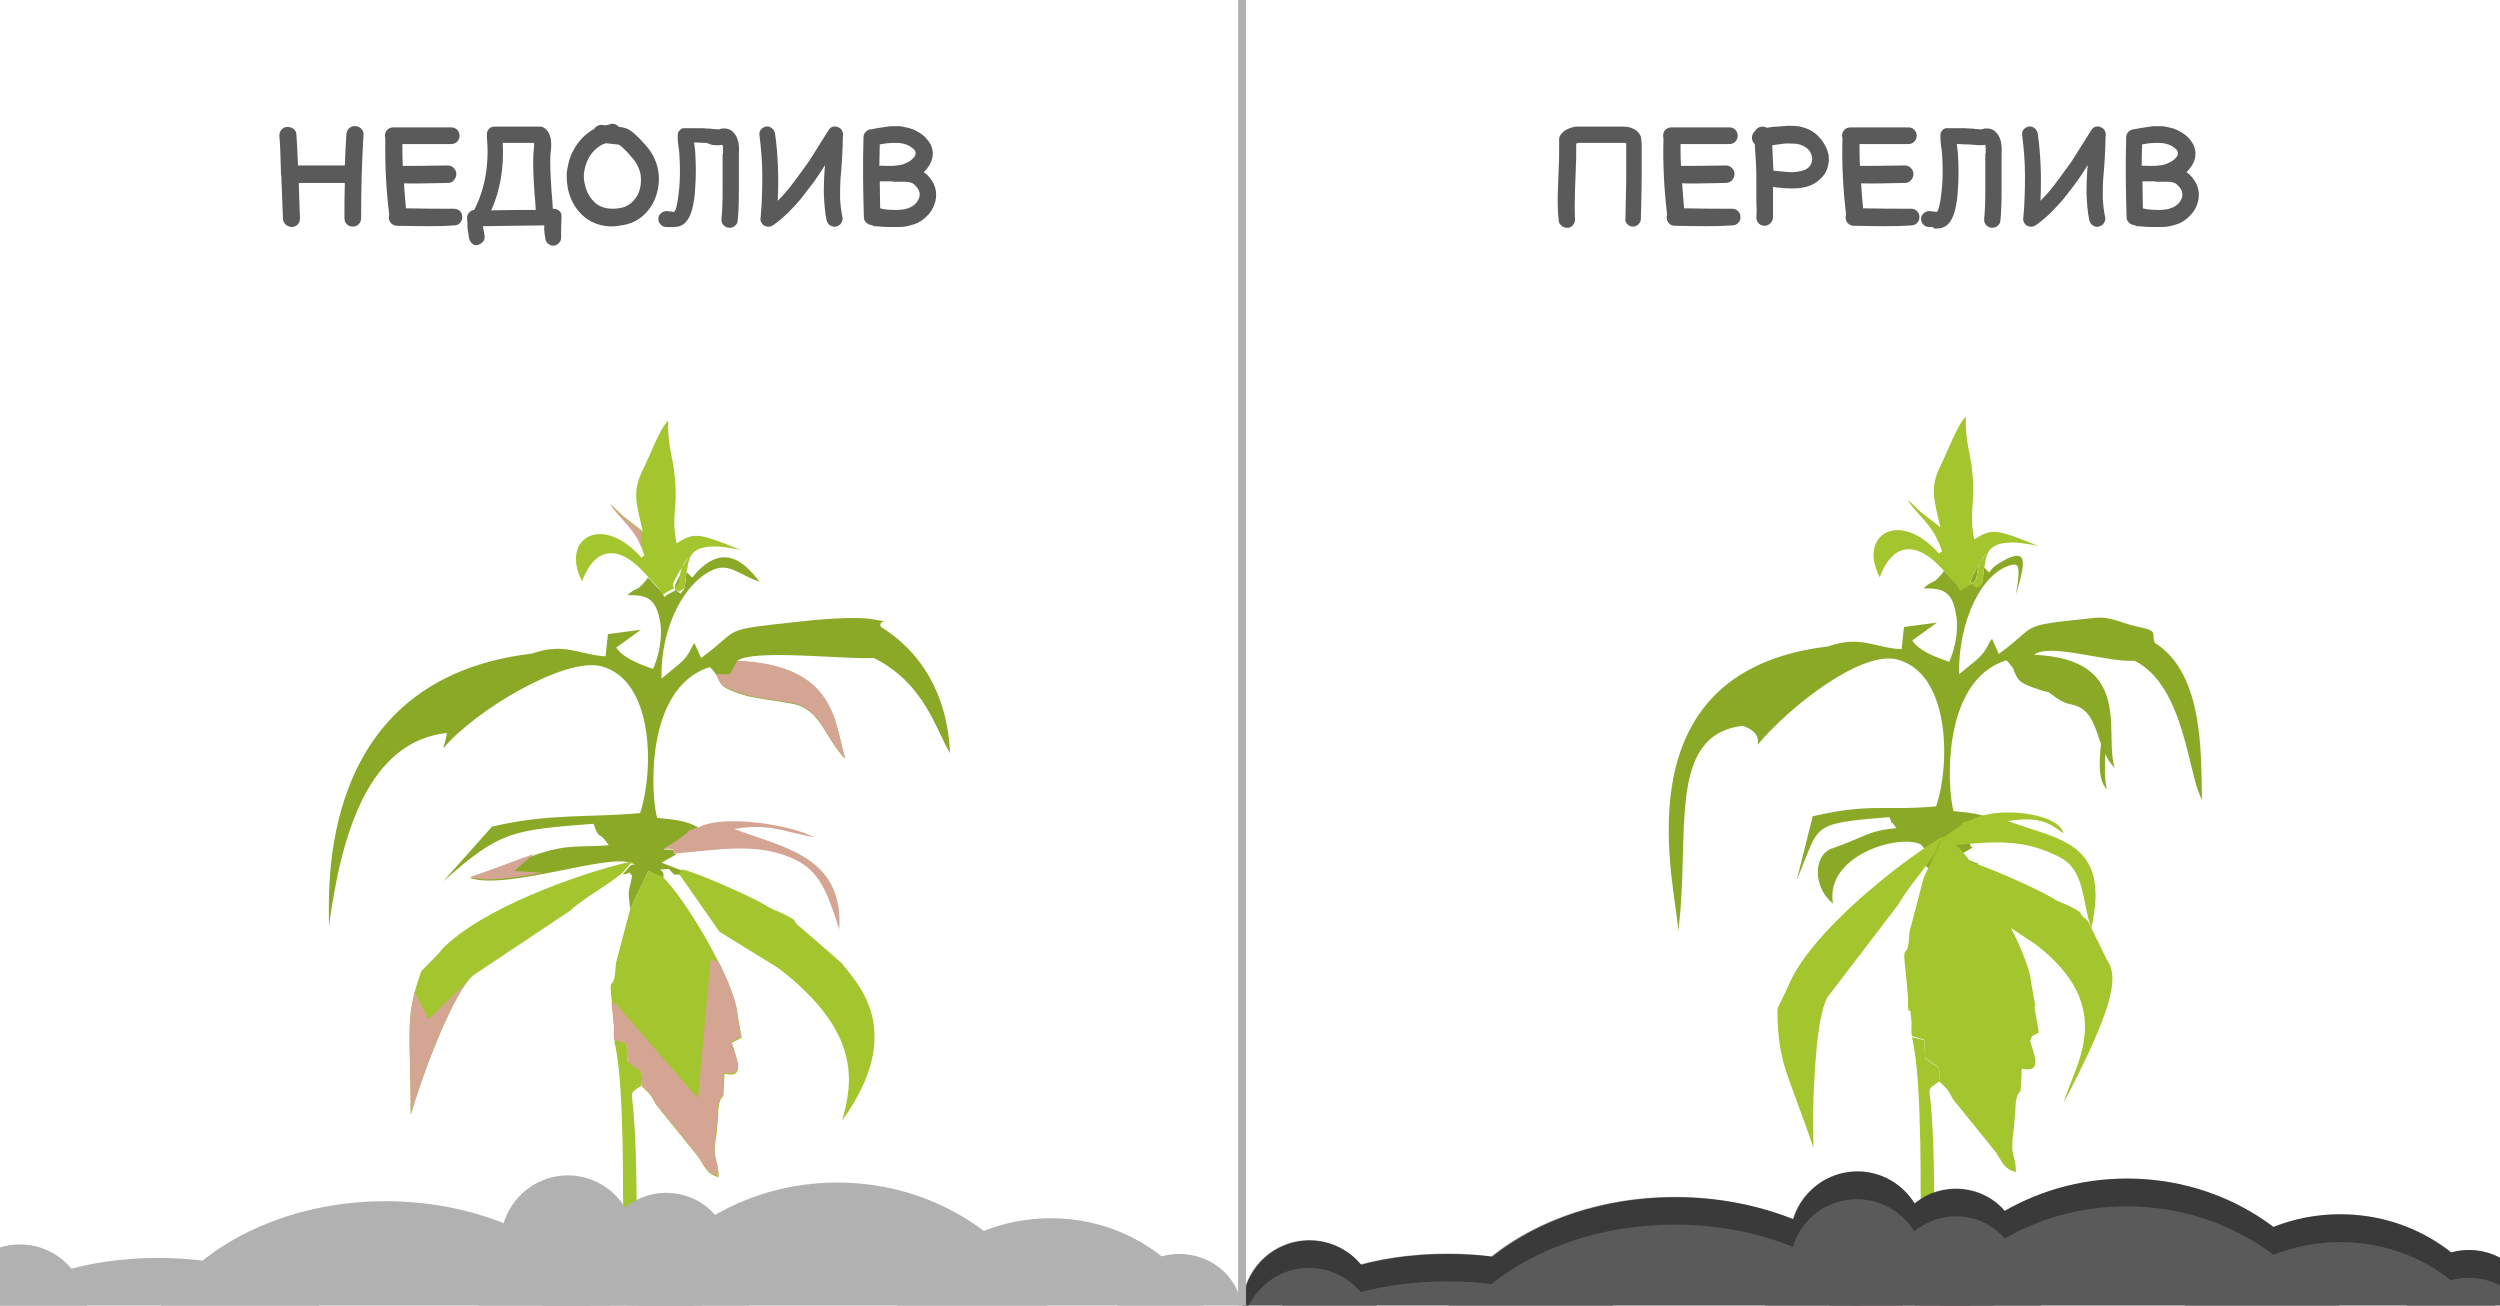 <?xml version="1.0" encoding="utf-8"?>
<!-- Generator: Adobe Illustrator 23.0.5, SVG Export Plug-In . SVG Version: 6.00 Build 0)  -->
<svg version="1.1" id="Слой_1" xmlns="http://www.w3.org/2000/svg" xmlns:xlink="http://www.w3.org/1999/xlink" x="0px" y="0px"
	 width="630px" height="329px" viewBox="0 0 630 329" style="enable-background:new 0 0 630 329;" xml:space="preserve">
<style type="text/css">
	.st0{clip-path:url(#SVGID_2_);}
	.st1{fill-rule:evenodd;clip-rule:evenodd;fill:#8AA927;}
	.st2{fill-rule:evenodd;clip-rule:evenodd;fill:#A3C52D;}
	.st3{fill-rule:evenodd;clip-rule:evenodd;fill:#D4A593;}
	.st4{fill-rule:evenodd;clip-rule:evenodd;fill:#B1B1B1;}
	.st5{fill-rule:evenodd;clip-rule:evenodd;fill:#5B5A5A;}
	.st6{opacity:0.36;fill-rule:evenodd;clip-rule:evenodd;enable-background:new    ;}
	.st7{enable-background:new    ;}
	.st8{fill:#5B5A5A;}
	.st9{fill:none;stroke:#B1B1B1;stroke-width:2;stroke-miterlimit:10;}
</style>
<g>
	<defs>
		<rect id="SVGID_1_" width="630" height="329"/>
	</defs>
	<clipPath id="SVGID_2_">
		<use xlink:href="#SVGID_1_"  style="overflow:visible;"/>
	</clipPath>
	<g class="st0">
		<g>
			<path class="st1" d="M173,144.1c2.3,2.2,0.6,1.7,3.8-1.1c5.3-4.6,9.8-2.8,14.6,3.6c-4.8-1.6-7.5-4.6-11.2-3.2
				c-7.5,2.8-13.8,14.5-13.5,27.6l4.5-3.7c2.8-2.4,3-4.5,3.8-5.2l1.7,3.7c10.5-7.7,4.2-6.9,24.2-9.1c4.3-0.5,14.8-1.5,19.3-0.6
				c5.3,1,0.8-0.2,1.8,1.9c12.6,7.8,17,20.6,17.4,31.8c-3.5-5.8-6.4-17.6-19.2-24c-6.8,0.5-30.7-2.4-34.5,0.8
				c25.3,1.1,24.5,15.9,27.3,24.6c-5.2-5.2-6-12.5-13.5-13.9c-3.5-0.7-9.3-1.3-11.9-2.1c-8.5-2.6-4.8-3.3-8.7-7.1
				c-16.5,5.1-14.9,32.5-13.3,38c3.8,0.4,7.6,0.6,10.5,2.6c-4.5,1.5-0.8,0.1-4.3,2.5c-1.8,1.2-3,2-4.6,2.9c4.2-0.1,1.6,0.4,3.2,1.2
				l-3.7,2.1l5.2,2l-0.7,1.1c-1.6-0.6-0.4,1-2.6-1.5c-4.5,0.3-0.7-0.4-1.5,2.3l-3.7-1.8l-4.6,9.6c-0.7-5.7-0.3-3.7,0.5-8.5
				c-1.5-1.3,0.3-0.6-2.4-0.2l1.7-2c1-1.2,3.1,0,0.5-0.9c-5.9-2.5-31,6.8-40.6,3.8c4.5-1.3,11.6-4.2,16.5-5.9
				c8.1-2.8,11.2-1.8,18.4-2.4c-2.7-4.1-2.1-0.8-3.7-5c0-0.1-0.1-0.3-0.2-0.4c-20.4,1.6-23.4,1.7-37.8,14.5l12.3-13.8
				c14.6-3.4,24.2-2.2,37.3-3.4c3.5-10.5,3.6-33.5-9.8-37c-9.1-2.4-31.8,11.1-39.8,20.7c1-3.6,0.9-3.9,0.9-3.9
				c-19.5,2.2-26.5,24.7-29.7,48.7c0-9.6-3.2-62.3,51.2-68.7c8.2-2.9,11.8,0.3,18.5,0.7l0.6-5.6l8.3-1.1l-6.2,4.5
				c1.5,2.4,5.4,4,8.5,5.1c0.2,0.1,0.5,0.2,0.8,0.2c1.3-2.9,2.4-7.6,1.8-11.5c-1-5.9-3-7.2-8.3-7c2.3-2.2,2.3-0.7,4.8-3.9
				c0.1-0.1,0.3-0.4,0.4-0.6l2,2.2c3.7,3.4,0.5,3.2,4.1,1.5c3.7-1.7,0.7-4,4.6-8.4l-2.4,3.7c-1.6,3.3-2.4,3.5-0.1,5.1
				C172.5,148.2,172.5,149.2,173,144.1z"/>
			<path class="st2" d="M159.7,280.7c0.2,2.9,0.4,6,0.5,9.3c0.2,5.8,0.2,12.1,0.3,18.4l-3.4,0.6l-0.1-8.7c0-3.1,0-7.2-0.1-11.8
				c-0.2-9.3-0.6-20.2-2.1-26.1l3.1,0.7c0.5,6.7-0.4,3.5,2.2,6.1c0.2,0.2,2.4,0.2,1.5,4.4C158.3,275.8,159.3,274.9,159.7,280.7z"/>
			<path class="st2" d="M167,221c5.5,5.1,18.3,26.5,18.9,34.9l1,5.6l-2.5,1.3c1.4,4.4,3.5,9-1.8,7.8l-0.3,5.5c-0.4,0.8-1,0.4-1.3,4
				c0,0.2,0,0.5,0,0.8l-0.4,4.7c-1.3,7.6,0.5,6,0.5,11.1c-3-0.9-3.2-2.2-5.1-5.1l-9.7-12c-1.7-2-1.1-1.8-2.2-3.3
				c-0.1-0.2-0.3-0.4-0.4-0.6l-1.5-1.5c-0.1-0.1-0.4-0.3-0.5-0.4c0.9-4.1-1.3-4.2-1.5-4.4c-2.6-2.6-1.7,0.7-2.2-6.1l-3.1-0.7
				c-0.2-1.5,0-3.2-0.1-3.6l-0.7-7.5c0-0.2-0.1-0.5-0.1-0.6c-0.5-5.8,0.8-0.1,1.2-8.1l3.6-13.7l4.6-9.6L167,221z"/>
			<path class="st2" d="M171.1,220.2l0.7-1.1c3,0.4,17.4,6.8,20.7,8.8c2.9,1.8,2.5,1.2,5.1,2.5c4.6,2.3,1.1,1.1,4.5,3.6l10.1,8.8
				c3.2,4.5,16.7,16.5,0,39.6c2.8-9.8,4.8-22.4-16-38.4l-14.9-9.2L171.1,220.2z"/>
			<path class="st2" d="M103.5,280.9L103.5,280.9c0-21-1.6-24,2.5-35.7c0.1-0.2,0.2-0.5,0.3-0.6l4.2-4.3c0.2-0.2,0.3-0.4,0.5-0.6
				c0.2-0.2,0.3-0.4,0.5-0.6c9.7-10,33.7-18.8,47.5-22c0.4,0.1,0.7,0.2,0.9,0.3c0.5,0.1,0.4,0,0,0s-1,0.1-1.4,0.6l-1.7,2
				c-5.1,4.1-8.7,5.6-13.3,9.6l-24,16C115.7,248.1,108.3,264.9,103.5,280.9z"/>
			<path class="st2" d="M173,144.1c-0.5,5.1-0.5,4.1-1.9,5c-2.4-1.5-1.6-1.8,0.1-5.1l2.4-3.7c-3.9,4.4-0.8,6.7-4.6,8.4
				c-3.6,1.7-0.5,1.9-4.1-1.6l-2-2.2c-9.1-10.3-14.3-4-16.2,1.6c-5.6-10.7,4.9-17.4,15-5.9c0.5-1.4,1.4,1.3-0.3-3.4
				c-1.4-4-5.6-7.1-7.6-10.3c0.9,1,2.2,2.1,3.3,3.2l4.9,3.8c-1.7-7.1-2.7-10.1,0-15.5c1.9-3.8,4.3-10.5,6.4-12.4
				c-0.2,7.5,1.4,8.8,1.8,16.2c0.4,5.7-1,8.5,0.3,14.7c4.4-2.6,4.9-2.9,16.2,1.7C172.2,135.4,173.8,141.8,173,144.1z"/>
			<path class="st3" d="M170.3,215.1c-1.6-0.8,0.9-1.3-3.2-1.2c1.6-0.9,2.8-1.6,4.6-2.9c3.5-2.4-0.2-1,4.3-2.5
				c6.8-3.5,23.9-0.4,29.2,2.5c-8.9-1.7-11.3-3.5-20.2-2.1c12.8,4.8,27.6,7,26.5,25.3c-2.4-7.1-4.2-14.1-10.6-17.3
				C191.9,212.2,181.8,214,170.3,215.1z"/>
			<path class="st3" d="M134.5,215.2c-4.9,1.7-11.8,4.5-16.2,5.8c4.2,1.3,11.2,0.3,18.4-1.1l-7.1-0.4L134.5,215.2z"/>
			<path class="st3" d="M117.9,247.2l-9.9,9.6l-3.5-6.8c-2.1,8.2-1,13.1-1,30.9C107.7,266.9,113.9,252.2,117.9,247.2z"/>
			<path class="st3" d="M213,191.1c-2.8-8.7-1.9-23.5-27.2-24.6l-1.9,3.4h-3.5c1.3,2.2,0.4,3,7.1,5.1c2.6,0.8,8.4,1.5,11.9,2.1
				C206.9,178.6,207.8,185.9,213,191.1z"/>
			<path class="st3" d="M161.5,133.7l-4.5-3.5c-1.1-1.1-2.3-2.2-3.3-3.2c2,3.2,6.2,6.4,7.6,10.3c0.1,0.2,0.1,0.4,0.2,0.5V133.7z"/>
			<path class="st3" d="M157.9,263c0.5,6.7-0.4,3.5,2.2,6.1c0.2,0.2,2.4,0.3,1.5,4.4c0.2,0.2,0.4,0.3,0.5,0.4l1.5,1.5l0.4,0.6
				c1.1,1.5,0.5,1.4,2.2,3.3l9.7,12c1.9,2.9,2.1,4.2,5.1,5.1c0-5.1-1.7-3.5-0.5-11.1l0.4-4.7v-0.8c0.3-3.6,0.9-3.1,1.3-4l0.3-5.5
				c5.3,1.2,3.2-3.4,1.8-7.8l2.5-1.3l-1-5.6c-0.2-3.1-2-7.8-4.5-12.9l-2.2-1.1l-3.2,35.2l-20.9-24h-0.9l0.6,5.7
				c0.1,0.4-0.2,2.1,0.1,3.6L157.9,263z"/>
		</g>
		<g>
			<path class="st4" d="M154.8,330.5c-9.9-16.4-32-27.8-57.6-27.8s-47.7,11.4-57.6,27.8H154.8z"/>
			<path class="st4" d="M82,330.5c-7.4-8-23.5-13.5-42.2-13.5S5,322.5-2.4,330.5H82z"/>
			<path class="st4" d="M177.9,330.5c-5.4-10.6-16.4-17.9-29.2-17.9c-12.7,0-23.7,7.3-29.2,17.9H177.9z"/>
			<path class="st4" d="M21.9,330.5L21.9,330.5c0-9.3-7.5-16.9-16.9-16.9c-9.3,0-16.9,7.6-16.9,16.9l0,0H21.9z"/>
			<path class="st4" d="M160,313.1c0-9.3-7.6-16.9-16.9-16.9c-9.3,0-16.9,7.6-16.9,16.9s7.6,16.9,16.9,16.9
				C152.4,329.9,160,322.4,160,313.1"/>
			<path class="st4" d="M157,330.9c9.3-19.4,30-32.9,54-32.9s44.7,13.5,54,32.9H157z"/>
			<path class="st4" d="M225.2,330.9c6.9-14.1,22-23.9,39.6-23.9c17.5,0,32.6,9.8,39.6,23.9H225.2z"/>
			<path class="st4" d="M135.4,330.9c5.1-9.4,15.4-15.8,27.3-15.8c11.9,0,22.2,6.4,27.3,15.8H135.4z"/>
			<path class="st4" d="M281.4,330.9L281.4,330.9c0-8.2,7.1-14.9,15.8-14.9c8.7,0,15.8,6.7,15.8,14.9H281.4z"/>
			<path class="st4" d="M183.7,315.5c0-8.2-7.1-14.9-15.8-14.9s-15.8,6.7-15.8,14.9c0,8.2,7.1,14.9,15.8,14.9
				C176.6,330.4,183.7,323.7,183.7,315.5"/>
		</g>
		<path class="st1" d="M543,162c-1-2.1,1.3-3-4-4c-4.5-0.9-6.8-2.7-11.1-2.3c-20,2.1-13.7,1.4-24.2,9.1L502,161
			c-0.9,0.7-1,2.7-3.8,5.2l-4.5,3.7c-0.3-13.1,5.7-26,13.5-27.6c1.8-0.4,1.8,1.6,0.8,7.6c2-7,4-13-4.2-8c-3.6,2.2-1.5,3.3-3.8,1.1
			c-0.5,5.1-0.5,4.1-1.9,5c-0.6-0.4-1-0.7-1.2-1c-0.3,0.2-0.6,0.4-0.9,0.5c-3.6,1.7-0.5,1.9-4.1-1.5l-2-2.2
			c-0.1,0.2-0.3,0.5-0.4,0.6c-2.5,3.2-2.5,1.6-4.8,3.9c5.4-0.2,7.4,1.1,8.3,7c0.6,3.9-0.5,8.6-1.8,11.5c-0.3-0.1-0.6-0.2-0.8-0.3
			c-3.1-1.1-6.9-2.6-8.5-5.1l6.2-4.5l-8.3,1.1l-0.6,5.6c-6.7-0.3-10.3-3.6-18.5-0.7c-54.4,6.4-37.8,62.3-37.8,71.8
			c3.2-24-3.2-49.5,16.3-51.8c0,0.1,4.6,1.2,3.7,4.8c8-9.6,26.2-23.9,35.2-21.5c13.4,3.5,13.4,26.5,9.8,37
			c-13.2,1.2-16.4-0.9-31.1,2.5l-4,16c6-14,2.8-14.1,23.3-15.8c0.1,0.1,0.1,0.4,0.2,0.4c1.6,4.3-1.2-1.7,1.6,2.4
			c-7.2,0.6-8.1,2.3-16.2,5.1c-4.9,1.7-4.8,9.9,0.2,13.9c-2-12,16.1-17.5,22-15c0.4,0.1,2.6,3.4,2.8,3.4c-0.4,0-1,0.1-1.4,0.6
			l-1.7,2c2.8-0.3,0.9-1.1,2.4,0.2c-0.8,4.8-1.2,2.7-0.5,8.5l4.6-9.6l3.7,1.8c0.8-2.7-3-2,1.5-2.3c2.2,2.6,1,1,2.6,1.5l0.7-1.1
			l-5.2-2l3.7-2.1c-1.6-0.8,1-1.3-3.2-1.2c1.6-0.9,2.8-1.6,4.6-2.9c3.5-2.4-0.2-1,4.3-2.5c-2.8-2-6.7-2.2-10.5-2.6
			c-1.6-5.5-3.2-32.9,13.3-38c4,3.8,0.3,4.5,8.8,7.1c2.6,0.8,3.9,3.3,7.5,4c7.5,1.4,5.8,10.8,11,16c-2.8-8.7,5-27.4-20.3-28.5
			c3.8-3.1,18.5,2,25.3,1.5c12.8,6.4,13.5,29.2,17,35C554.6,190.9,555.6,169.8,543,162z M486.8,216.4c0.2,0,0.3,0,0.3,0.1
			C487.1,216.5,487,216.5,486.8,216.4z"/>
		<path class="st1" d="M498.2,143l0.6-0.9c-0.9,2.3-0.2,3.8-1.8,5C496.2,146.3,496.9,145.5,498.2,143z"/>
		<path class="st1" d="M500.5,139.3l-1.8,2.9C499,141.3,499.6,140.4,500.5,139.3z"/>
		<path class="st2" d="M486.7,279.7c0.2,2.9,0.4,6,0.5,9.3c0.2,5.8,0.2,12.1,0.3,18.4l-3.4,0.6l-0.1-8.7c0-3.1,0-7.2-0.1-11.8
			c-0.2-9.3-0.6-20.2-2.1-26.1l3.1,0.7c0.5,6.7-0.4,3.5,2.2,6.1c0.2,0.2,2.4,0.2,1.5,4.4C485.3,274.8,486.3,273.9,486.7,279.7z"/>
		<path class="st2" d="M493,213c5.5,5.1,18.3,26.5,18.9,34.9l1,5.6l-2.5,1.3c1.4,4.4,3.5,9-1.8,7.8l-0.3,5.5c-0.4,0.8-1,0.4-1.3,4
			c0,0.2,0,0.5,0,0.8l-0.4,4.7c-1.3,7.6,0.5,6,0.5,11.1c-3-0.9-3.2-2.2-5.1-5.1l-9.7-12c-1.7-2-1.1-1.8-2.2-3.3
			c-0.1-0.2-0.3-0.4-0.4-0.6l-1.5-1.5c-0.1-0.1-0.4-0.3-0.5-0.4c0.9-4.1-1.3-4.2-1.5-4.4c-2.6-2.6-1.7,0.7-2.2-6.1l-3.1-0.7
			c-0.2-1.5,0-3.2-0.1-3.6l-0.7-7.5c0-0.2-0.1-0.5-0.1-0.6c-0.5-5.8,0.8-0.1,1.2-8.1l3.6-13.7l4.6-9.6L493,213z"/>
		<path class="st2" d="M495.1,218.2l0.7-1.1c3,0.4,17.4,6.8,20.7,8.8c2.9,1.8,2.5,1.2,5.1,2.5c4.6,2.3,1.1,1.1,4.5,3.6l4.9,10
			c3.2,4.5,1,13-11,36c2.8-9.8,13.8-24-7-40l-7.7-5.1L495.1,218.2z"/>
		<path class="st2" d="M490,211c-0.4,0.1-0.9,0.4-1.1,1l-1,2.5c-3.5,5.5-6.4,8.1-9.5,13.4l-17.5,22.9c-0.4,0.4-0.7,1.1-1,1.9l0,0
			c-0.4,1-0.7,2.2-1,3.7c-0.1,0.3-0.1,0.6-0.2,0.9s-0.1,0.7-0.2,1.1c-0.1,0.5-0.2,1-0.2,1.5c-0.1,0.4-0.1,0.9-0.2,1.4
			c0,0.2-0.1,0.5-0.1,0.7c-0.1,0.7-0.2,1.5-0.2,2.2c0,0.4-0.1,0.8-0.1,1.2c-0.3,2.7-0.4,5.7-0.6,8.8c0,0.8-0.1,1.7-0.1,2.5
			c0,0.1,0,0.1,0,0.2c0,0.9,0,1.8-0.1,2.7c0,0.6,0,1.2,0,1.8c0,0.5,0,1,0,1.6c0,2.1,0.1,4.2,0.1,6.3c-3.2-9.5-5.5-14.9-6.9-19.4
			c-0.2-0.6-0.4-1.1-0.5-1.6c-0.2-0.5-0.3-1-0.4-1.6c-0.1-0.4-0.2-0.9-0.3-1.3c-0.2-1-0.4-1.9-0.5-3c-0.1-0.6-0.2-1.2-0.2-1.9
			c0-0.2-0.1-0.5-0.1-0.7l0,0c-0.1-1.5-0.2-3.2-0.2-5.1c0-0.2,0.1-0.5,0.1-0.7l2.6-5.4c0.1-0.2,0.2-0.5,0.3-0.7
			c0.1-0.2,0.2-0.5,0.3-0.7c6-12.6,25.9-28.7,37.9-36.2C489.5,211.1,489.8,211.1,490,211z"/>
		<path class="st2" d="M490,211C490.4,210.9,490.6,211,490,211L490,211z"/>
		<path class="st2" d="M500,143.1c-0.5,5.1-0.5,4.1-1.9,5c-2.4-1.5-1.6-1.8,0.1-5.1l2.4-3.7c-3.9,4.4-0.8,6.7-4.6,8.4
			c-3.6,1.7-0.5,1.9-4.1-1.6l-2-2.2c-9.1-10.3-14.3-4-16.2,1.6c-5.6-10.7,4.9-17.4,15-5.9c0.5-1.4,1.4,1.3-0.3-3.4
			c-1.4-4-5.6-7.1-7.6-10.3c0.9,1,2.2,2.1,3.3,3.2l4.9,3.8c-1.7-7.1-2.7-10.1,0-15.5c1.9-3.8,4.3-10.5,6.4-12.4
			c-0.2,7.5,1.4,8.8,1.8,16.2c0.4,5.7-1,8.5,0.3,14.7c4.4-2.6,4.9-2.9,16.2,1.7C499.2,134.4,500.8,140.8,500,143.1z"/>
		<path class="st2" d="M491.3,213.1c-1.6-0.8,0.9-1.3-3.2-1.2c1.6-0.9,2.8-1.6,4.6-2.9c3.5-2.4-0.2-1,4.3-2.5c6.8-3.5,22-1.5,23,3.5
			c-3-2-5.1-4.5-14-3.1c12.8,4.8,26,5.1,21,27.1c-2.4-7.1-1.6-14.8-8-18C509.9,211.3,502.8,212,491.3,213.1z"/>
		<path class="st1" d="M531,199c-2.8-8.7,7-32.4-18.2-33.5l-1.9,3.4h-3.5c1.3,2.2,0.4,3,7.1,5.1c2.6,0.8,8.4,1.5,11.9,2.1
			C533.9,177.6,525.8,193.8,531,199z"/>
		<path class="st2" d="M488.5,132.7l-4.5-3.5c-1.1-1.1-2.3-2.2-3.3-3.2c2,3.2,6.2,6.4,7.6,10.3c0.1,0.2,0.1,0.4,0.2,0.5L488.5,132.7
			L488.5,132.7z"/>
		<path class="st2" d="M484.9,262c0.5,6.7-0.4,3.5,2.2,6.1c0.2,0.2,2.4,0.3,1.5,4.4c0.2,0.2,0.4,0.3,0.5,0.4l1.5,1.5l0.4,0.6
			c1.1,1.5,0.5,1.4,2.2,3.3l9.7,12c1.9,2.9,2.1,4.2,5.1,5.1c0-5.1-1.7-3.5-0.5-11.1l0.4-4.7v-0.8c0.3-3.6,0.9-3.1,1.3-4l0.3-5.5
			c5.3,1.2,3.2-3.4,1.8-7.8l2.5-1.3l-1-5.6c-0.2-3.1-2-7.8-4.5-12.9l-2.2-1.1l-3.2,35.2l-20.9-24h-0.9l0.6,5.7
			c0.1,0.4-0.2,2.1,0.1,3.6L484.9,262z"/>
		<g>
			<path class="st5" d="M479.8,329.5c-9.9-16.4-32-27.8-57.6-27.8s-47.7,11.4-57.6,27.8H479.8z"/>
			<path class="st5" d="M407,329.5c-7.4-8-23.5-13.5-42.2-13.5s-34.8,5.5-42.2,13.5H407z"/>
			<path class="st5" d="M502.9,329.5c-5.4-10.6-16.4-17.9-29.2-17.9c-12.7,0-23.7,7.3-29.2,17.9H502.9z"/>
			<path class="st5" d="M346.9,329.5L346.9,329.5c0-9.3-7.5-16.9-16.9-16.9c-9.3,0-16.9,7.6-16.9,16.9l0,0H346.9z"/>
			<path class="st5" d="M485,312.1c0-9.3-7.6-16.9-16.9-16.9s-16.9,7.6-16.9,16.9s7.6,16.9,16.9,16.9
				C477.4,328.9,485,321.4,485,312.1"/>
			<path class="st5" d="M482,329.9c9.3-19.4,30-32.9,54-32.9s44.7,13.5,54,32.9H482z"/>
			<path class="st5" d="M550.2,329.9c6.9-14.1,22-23.9,39.6-23.9c17.5,0,32.6,9.8,39.6,23.9H550.2z"/>
			<path class="st5" d="M460.4,329.9c5.1-9.4,15.4-15.8,27.3-15.8s22.2,6.4,27.3,15.8H460.4z"/>
			<path class="st5" d="M606.4,329.9L606.4,329.9c0-8.2,7.1-14.9,15.8-14.9s15.8,6.7,15.8,14.9H606.4z"/>
			<path class="st5" d="M508.7,314.5c0-8.2-7.1-14.9-15.8-14.9c-8.7,0-15.8,6.7-15.8,14.9c0,8.2,7.1,14.9,15.8,14.9
				S508.7,322.7,508.7,314.5"/>
		</g>
		<path class="st6" d="M622.2,315c-1.6,0-3.1,0.2-4.6,0.6c-7.6-6-17.3-9.6-27.9-9.6c-6,0-11.6,1.1-16.8,3.2
			c-10.1-7.7-23-12.2-36.9-12.2c-11.3,0-21.8,3-30.8,8.1c-2.9-3.4-7.3-5.6-12.3-5.6c-4,0-7.7,1.4-10.5,3.8c-3-4.9-8.3-8.1-14.4-8.1
			c-7.6,0-14.1,5.1-16.2,12c-8.9-3.5-19-5.6-29.8-5.6c-18.2,0-34.7,5.8-46.2,15c-3.6-0.5-7.3-0.7-11.2-0.7c-7.8,0-15.3,1-21.7,2.7
			c-3.1-3.7-7.8-6.1-13-6.1c-9.3,0-16.9,7.6-16.9,16.9h1.5c2.7-5.8,8.5-9.9,15.4-9.9c5.2,0,9.9,2.4,13,6.1
			c6.5-1.7,13.9-2.7,21.7-2.7c3.9,0,7.6,0.2,11.2,0.7c11.5-9.2,28-15,46.2-15c10.8,0,20.9,2,29.8,5.6c2.1-7,8.5-12,16.2-12
			c6.1,0,11.4,3.3,14.4,8.1c2.8-2.3,6.5-3.8,10.5-3.8c5,0,9.4,2.2,12.3,5.6c9-5.2,19.5-8.1,30.8-8.1c14,0,26.8,4.6,36.9,12.2
			c5.2-2,10.8-3.2,16.8-3.2c10.6,0,20.4,3.6,27.9,9.6c1.5-0.4,3-0.6,4.6-0.6c6,0,11.3,3.2,14,7.9h1.8C638,321.6,630.9,315,622.2,315
			z"/>
		<g class="st7">
			<path class="st8" d="M70.9,44.4c0-0.2-0.1-0.4-0.1-0.6c0-0.2,0-0.4,0-0.5c-0.1-4-0.2-7-0.4-9c0-0.6,0.1-1.1,0.5-1.6
				c0.4-0.5,0.9-0.7,1.5-0.7c0.6,0,1.1,0.1,1.6,0.5c0.5,0.4,0.7,0.9,0.7,1.5c0.1,1.8,0.3,4.4,0.4,7.7c1.3,0,3.2,0,5.9,0
				c2.6,0,4.6,0,5.9,0c0.1-2.7,0.2-5.4,0.4-7.9c0-0.6,0.3-1.1,0.7-1.5c0.5-0.4,1-0.6,1.6-0.5c0.6,0,1.1,0.3,1.5,0.7
				c0.4,0.5,0.6,1,0.5,1.6c-0.4,6.5-0.6,13.4-0.6,20.9c0,0.6-0.2,1.1-0.6,1.5c-0.4,0.4-0.9,0.6-1.5,0.6c-0.6,0-1.1-0.2-1.5-0.6
				c-0.4-0.4-0.6-0.9-0.6-1.5c0-2.9,0-5.9,0.1-8.9c-1.3,0-3.2,0-5.8,0c-2.6,0-4.5,0-5.8,0c0.1,3.8,0.2,6.7,0.3,8.8
				c0,0.6-0.1,1.1-0.5,1.6c-0.4,0.4-0.9,0.7-1.5,0.7c-0.6,0-1.1-0.2-1.6-0.6c-0.4-0.4-0.7-0.9-0.7-1.5
				C71.2,52.9,71.1,49.4,70.9,44.4z"/>
			<path class="st8" d="M100.1,56.9c-0.6,0-1.1-0.2-1.5-0.6c-0.4-0.4-0.6-0.9-0.6-1.6c0-0.2,0-0.4,0.1-0.6
				C97.3,48,97,41.5,97.1,34.9c0-0.2-0.1-0.4-0.1-0.7c0-0.6,0.2-1.1,0.6-1.5c0.4-0.4,0.9-0.6,1.6-0.6c2.6,0,7.4,0,14.5,0
				c0.6,0,1.1,0.2,1.5,0.6c0.4,0.4,0.6,0.9,0.6,1.5c0,0.6-0.2,1.1-0.6,1.5c-0.4,0.4-0.9,0.6-1.5,0.6h-12.3c0,1.9,0,3.7,0.1,5.5
				c2.3,0,6.1,0,11.3-0.1c0.6,0,1.1,0.2,1.5,0.6c0.4,0.4,0.7,0.9,0.7,1.5c0,0.6-0.2,1.1-0.6,1.6s-0.9,0.7-1.5,0.7
				c-5.1,0.1-8.8,0.2-11.1,0.1c0.1,1.9,0.3,4,0.5,6.3c4.7,0.1,8.7,0.1,12.1,0.1c0.6,0,1.1,0.2,1.5,0.6c0.4,0.4,0.6,0.9,0.6,1.5
				c0,0.6-0.2,1.1-0.6,1.5c-0.4,0.4-0.9,0.6-1.5,0.6C110.6,57.1,105.9,57,100.1,56.9z"/>
			<path class="st8" d="M137.2,56.8c-2.4,0-7.6,0.1-15.5,0.2c0,0,0.1,0.8,0.4,2.3c0.1,0.6,0,1.1-0.3,1.5s-0.7,0.7-1.3,0.9
				s-1,0.1-1.5-0.3c-0.4-0.4-0.7-0.8-0.8-1.4l-0.2-1.3c-0.1-0.4-0.1-0.7-0.1-0.7s0-0.2-0.1-0.5c0-0.3,0-0.4,0-0.5c0-0.1,0-0.3,0-0.7
				l-0.1-1.3c0-0.5,0.1-1,0.5-1.4c0.3-0.4,0.7-0.6,1.3-0.7c2.8-5.4,3.8-11.6,3.2-18.5v-0.1c0-0.2,0-0.3,0-0.5c0-0.6,0.2-1,0.6-1.4
				c0.4-0.4,0.9-0.5,1.4-0.5h9.5c0.5,0,1,0,1.3,0c0.2,0,0.3,0,0.5,0c0.1,0,0.2,0,0.3,0c0.3,0,0.5,0.2,0.8,0.3
				c1.2,0.8,1.8,2.2,1.8,4.2c0,0.5,0,1-0.1,1.7c-0.1,0.6-0.1,0.9-0.1,0.9c-0.1,2,0,4.6,0.2,7.8c0,0.5,0.1,1.4,0.2,2.7
				c0.1,1.3,0.2,2.3,0.2,3.1h0.2c0.5,0,1,0.2,1.4,0.5c0.4,0.3,0.6,0.8,0.6,1.3c0,0.2,0,0.3,0,0.5c-0.1,1.8-0.1,3.5-0.1,5
				c0,0.6-0.2,1-0.6,1.4c-0.4,0.4-0.9,0.6-1.4,0.6s-1-0.2-1.4-0.6c-0.4-0.4-0.6-0.9-0.6-1.4C137.1,58.4,137.1,57.3,137.2,56.8z
				 M135,52.9c0-0.7-0.1-1.7-0.2-3c-0.1-1.2-0.2-2.1-0.2-2.7c-0.2-3.3-0.3-6-0.2-8.1c0,0,0-0.5,0.1-1.2c0-0.5,0.1-0.9,0.1-1.3
				c0-0.2,0-0.4,0-0.6h-0.6c-0.8,0-2,0-3.6,0h-3.7c0.3,6.2-0.6,11.9-2.9,17C128.9,52.9,132.7,52.9,135,52.9z"/>
			<path class="st8" d="M151.3,56.7c-1.6-0.4-2.9-1.1-4-2c-1.1-0.9-2-2-2.7-3.2c-0.7-1.2-1.2-2.5-1.5-4c-0.2-1.1-0.3-2.2-0.3-3.2
				c0-1,0.2-2.1,0.5-3.3s0.7-2.3,1.3-3.3c0.5-1,1.3-2,2.1-2.9c0.9-0.9,1.9-1.7,3-2.3c0.2-0.3,0.5-0.6,0.9-0.8
				c0.4-0.2,0.8-0.3,1.3-0.2l0.6,0.1c0.1,0,0.3-0.1,0.5-0.1c0.2,0,0.3-0.1,0.4-0.1c0.1,0,0.2,0,0.3-0.1c0.9-0.3,1.6,0,2.3,0.7
				c0.5,0,0.9,0.1,1.3,0.2c0.8,0.2,1.5,0.6,2.1,1.1c0.6,0.5,1.4,1.2,2.4,2.3c1.3,1.4,2.2,2.5,2.7,3.5c0.7,1.3,1.2,2.7,1.4,4.1
				s0.2,2.9-0.1,4.4c-0.3,1.5-0.8,2.9-1.6,4.2s-1.8,2.4-3.1,3.3c-1.3,0.9-2.9,1.5-4.6,1.7C154.5,57.2,152.8,57.1,151.3,56.7z
				 M159,51.2c0.9-0.8,1.6-1.7,2-2.8c0.4-1.1,0.6-2.3,0.5-3.6c0-1.1-0.4-2.2-1-3.4c-0.4-0.7-1.1-1.6-2.1-2.7
				c-1.3-1.4-2.1-2.1-2.4-2.2c-0.2-0.1-0.7-0.1-1.4-0.2l-1.9-0.2c-0.3,0.1-0.6,0.2-0.9,0.3c-1.8,1-3.2,2.5-3.9,4.4
				c-0.8,2-1,3.9-0.5,5.7c0.4,2,1.4,3.6,2.8,4.8c1.4,1.1,3.3,1.5,5.6,1.2C156.9,52.4,158,52,159,51.2z"/>
			<path class="st8" d="M168.4,57.2c-0.2,0-0.4,0-0.5,0c-0.6,0-1-0.2-1.4-0.6s-0.6-0.9-0.6-1.4c0-0.6,0.2-1,0.6-1.4
				c0.4-0.4,0.9-0.6,1.4-0.6c0.3,0,0.6,0,0.9,0.1c0,0,0.1,0,0.3,0s0.3,0,0.4,0.1c0.2,0,0.3,0,0.4,0c0.3-0.4,0.5-0.9,0.6-1.5
				c0.3-1.2,0.5-2.8,0.7-4.8c0.2-2.5,0.2-5.2,0-8.3c0-0.3-0.1-1.1-0.3-2.5c-0.1-0.6-0.1-1.1-0.1-1.4c0-0.2,0-0.4,0-0.6
				c0-0.1,0-0.2,0-0.3c0-0.1,0-0.2,0-0.3c0.1-0.4,0.3-0.7,0.6-1c0.2-0.1,0.3-0.3,0.5-0.3c0.2-0.1,0.3-0.1,0.4-0.1l0.2,0
				c0.1,0,0.2,0,0.4,0c0.2,0,0.4,0,0.7,0c0.5,0,1.1,0,1.9,0c1.2,0,2.1,0,2.8,0.1c0.3,0,0.7,0,1.3,0.1l1.4,0.1h0.1c0,0,0.1,0,0.1,0
				c0,0,0.1,0,0.2-0.1c0.1,0,0.3,0,0.4-0.1c1-0.1,1.8,0,2.5,0.5c1.1,0.8,1.8,2.2,1.9,4c0,0.5,0.1,1.1,0,1.8c0,0.1,0,0.3,0,0.6
				c0,0.3,0,0.5,0,0.6v8c0,3.3-0.1,5.8-0.3,7.7c0,0.5-0.3,1-0.7,1.3c-0.4,0.4-0.9,0.5-1.5,0.5c-0.5,0-1-0.3-1.4-0.7
				c-0.4-0.4-0.5-0.9-0.5-1.5c0.2-1.7,0.3-4.2,0.3-7.3v-8c0-0.1,0-0.4,0-0.7s0-0.5,0.1-0.6c0-0.5,0-0.9,0-1.3c0-0.3-0.1-0.6-0.1-0.8
				c-0.5,0.1-1,0.1-1.3,0.1c-0.3,0-0.8,0-1.4-0.1L178,36c-0.6,0-1.4,0-2.6-0.1h-0.5c0.2,1.3,0.3,2.2,0.3,2.5c0.2,3.3,0.2,6.2,0,8.8
				c-0.1,2.3-0.4,4.1-0.8,5.6c-0.6,2.2-1.6,3.6-2.9,4.1c-0.7,0.3-1.4,0.3-2.3,0.3C169.1,57.3,168.9,57.2,168.4,57.2z"/>
			<path class="st8" d="M193.3,57.1c-0.5-0.1-1-0.3-1.3-0.8c-0.3-0.5-0.5-1-0.3-1.6v-0.1c0.3-3.3,0.4-6.7,0.4-10.3
				c0-3.6-0.3-6.9-0.7-10.1c-0.1-0.6,0-1.1,0.3-1.5c0.3-0.4,0.8-0.7,1.3-0.8c0.5-0.1,1,0,1.5,0.4c0.4,0.3,0.7,0.8,0.8,1.3
				c0.7,4.8,1,10.5,0.7,17c1-1,1.9-2,2.8-3.1c0.9-1.1,2.6-3.4,5.1-6.9l4.9-7.8c0.3-0.5,0.7-0.8,1.2-0.9c0.5-0.1,1,0,1.5,0.3
				c0.4,0.2,0.7,0.6,0.8,1c0.2,0.4,0.2,0.8,0.1,1.2v0.1c0,1.5-0.1,3.3-0.2,5.4c-0.1,2.1-0.3,3.9-0.4,5.2c-0.1,1.4-0.1,3-0.1,4.8
				c0.1,1.9,0.3,3.5,0.6,4.8c0.1,0.5,0,1-0.3,1.5c-0.3,0.5-0.7,0.7-1.3,0.9c-0.5,0.1-1,0-1.5-0.3c-0.5-0.3-0.7-0.7-0.9-1.3
				c-0.4-1.9-0.6-4.2-0.7-6.8c0-2.6,0.1-5,0.3-7.1c-1,1.6-1.9,3-2.7,4.1c-0.9,1.1-1.8,2.4-2.9,3.8c-1.1,1.4-2.3,2.7-3.5,3.9
				c-1.2,1.2-2.5,2.3-3.9,3.3C194.3,57.1,193.8,57.2,193.3,57.1z"/>
			<path class="st8" d="M219.6,56.7c-0.5,0-1-0.3-1.3-0.6c-0.4-0.4-0.6-0.8-0.6-1.3c-0.2-6.5-0.3-13.2-0.1-20.2c0-0.5,0.2-1,0.5-1.3
				s0.7-0.6,1.2-0.7c0.1,0,0.1,0,0.2,0l1-0.2c0.7-0.1,1.1-0.2,1.2-0.2c0.2,0,0.6-0.1,1.3-0.2c0.7-0.1,1.2-0.2,1.5-0.2
				c0.3,0,0.7,0,1.4,0c0.6,0,1.1,0,1.5,0.1l1.4,0.3c0.5,0.1,1,0.3,1.5,0.5c0.5,0.2,0.9,0.5,1.3,0.7c1.4,0.8,2.3,1.9,2.9,3
				c0.6,1.2,0.7,2.4,0.4,3.6c-0.3,1.2-1,2.3-2.1,3.4c0.2,0.2,0.4,0.3,0.7,0.5c1,1,1.7,2,2.1,3.2c0.4,1.2,0.4,2.5,0.1,3.7
				c-0.3,1.1-0.8,2.2-1.6,3.1s-1.7,1.7-2.9,2.3c-0.7,0.3-1.4,0.5-2.2,0.7c-0.8,0.2-1.6,0.3-2.5,0.3c-0.9,0-1.7,0-2.3,0
				c-0.6,0-1.4,0-2.3-0.1s-1.5-0.1-1.7-0.1C220.1,56.9,219.9,56.8,219.6,56.7z M223.3,41.8c0.8,0,1.3,0,1.5,0s0.6,0,1.1-0.1
				c0.5,0,1-0.1,1.3-0.2c0.4-0.1,0.7-0.2,1.1-0.4c0.7-0.3,1.3-0.7,1.7-1.1c0.4-0.4,0.7-0.8,0.7-1.2c0.2-0.6-0.3-1.3-1.5-2
				c-0.9-0.5-2-0.8-3.4-0.8s-2.7,0.1-4.1,0.4c0,1.7-0.1,3.5-0.1,5.4C222,41.7,222.5,41.8,223.3,41.8z M226.1,52.9
				c1.4,0,2.6-0.3,3.4-0.7c1.2-0.6,1.9-1.5,2.2-2.6c0.2-1-0.1-1.9-1-2.8c-0.3-0.3-0.5-0.5-0.7-0.6c-0.2-0.1-0.5-0.2-0.9-0.3
				c-0.3,0-0.6-0.1-0.8-0.1c-0.2,0-0.6,0-1.3,0c-0.6,0-1.2,0-1.6,0c-0.2,0-0.4,0-0.6-0.1c-0.2,0-0.7,0-1.6,0c-0.9,0-1.4,0-1.5,0
				c0,2.3,0.1,4.6,0.1,6.8C223.2,52.9,224.6,52.9,226.1,52.9z"/>
		</g>
		<g class="st7">
			<path class="st8" d="M392.6,47.5c0.2-5,0.3-7.6,0.3-7.9V35c0-0.3,0.1-0.6,0.3-0.9c0.6-1,1.7-1.7,3.4-2.1c0.2-0.1,0.6-0.1,1.1-0.1
				c0.4,0,0.9,0,1.5,0c1.2,0,2.6,0,4.2,0c1.6,0,3,0,4.2,0c0.6,0,1.1,0,1.5,0c0.6,0,0.9,0.1,1.2,0.1c1.6,0.4,2.6,1.1,3.1,2.2
				c0.1,0.3,0.2,0.6,0.2,1c0,0.2,0,0.5,0.1,0.8c0,0.6,0,1.4,0,2.3c0,1.7,0,3.9,0,6.7c0,2.2-0.1,5.6-0.2,10.1c0,0.6-0.2,1-0.6,1.4
				c-0.4,0.4-0.9,0.6-1.4,0.6c-0.6,0-1-0.2-1.4-0.6s-0.6-0.9-0.5-1.4c0.1-4.5,0.2-7.9,0.2-10.1c0-2.8,0-5,0-6.6c0-1,0-1.7,0-2.2
				l0-0.1c-0.1,0-0.2,0-0.2-0.1h-0.1c0,0-0.1,0-0.1,0c-0.1,0-0.1,0-0.2,0c-0.3,0-0.8,0-1.4,0c-1.1,0-2.5,0-4.1,0c-1.6,0-2.9,0-4.1,0
				c-0.6,0-1.1,0-1.4,0c-0.1,0-0.2,0-0.2,0h-0.1c-0.3,0-0.5,0.1-0.7,0.2v3.6c0,0.6-0.1,3.3-0.3,8.1c-0.1,2.7-0.1,5.1,0,7.3
				c0,0.6-0.1,1-0.5,1.5s-0.8,0.7-1.4,0.7c-0.5,0-1-0.1-1.5-0.5c-0.4-0.4-0.7-0.8-0.7-1.3C392.5,52.9,392.5,50.3,392.6,47.5z"/>
			<path class="st8" d="M422.1,56.9c-0.6,0-1.1-0.2-1.5-0.6c-0.4-0.4-0.6-0.9-0.6-1.6c0-0.2,0-0.4,0.1-0.6
				c-0.7-6.1-1.1-12.5-0.9-19.2c0-0.2-0.1-0.4-0.1-0.7c0-0.6,0.2-1.1,0.6-1.5c0.4-0.4,0.9-0.6,1.6-0.6c2.6,0,7.4,0,14.5,0
				c0.6,0,1.1,0.2,1.5,0.6c0.4,0.4,0.6,0.9,0.6,1.5c0,0.6-0.2,1.1-0.6,1.5c-0.4,0.4-0.9,0.6-1.5,0.6h-12.3c0,1.9,0,3.7,0.1,5.5
				c2.3,0,6.1,0,11.3-0.1c0.6,0,1.1,0.2,1.5,0.6c0.4,0.4,0.7,0.9,0.7,1.5c0,0.6-0.2,1.1-0.6,1.6c-0.4,0.4-0.9,0.7-1.5,0.7
				c-5.1,0.1-8.8,0.2-11.1,0.1c0.1,1.9,0.3,4,0.5,6.3c4.7,0.1,8.7,0.1,12.1,0.1c0.6,0,1.1,0.2,1.5,0.6c0.4,0.4,0.6,0.9,0.6,1.5
				c0,0.6-0.2,1.1-0.6,1.5c-0.4,0.4-0.9,0.6-1.5,0.6C432.6,57.1,427.9,57,422.1,56.9z"/>
			<path class="st8" d="M442.6,50.5c0-1.7,0-3.2,0-4.7s0-3-0.1-4.7c-0.1-1.7-0.2-3.3-0.3-4.8c-0.4-0.3-0.6-0.8-0.7-1.3
				c-0.1-0.8,0.2-1.4,0.7-1.9c0.4-0.7,1-1.1,1.7-1.2c0.5,0,1,0.1,1.4,0.3c1-0.2,1.9-0.3,2.6-0.3c0.7-0.1,1.6-0.1,2.7-0.2
				c1.1,0,2.1,0,3,0.2c0.9,0.2,1.8,0.5,2.6,0.9c1.1,0.6,2,1.4,2.8,2.4c0.8,1.1,1.4,2.2,1.7,3.4c0.3,1.2,0.2,2.5-0.2,3.8
				s-1.3,2.4-2.6,3.4c-1.6,1.2-3.7,1.7-6.5,1.7c-0.9,0-1.9-0.1-3.1-0.2c-0.2,0-0.7-0.1-1.5-0.2v7.6c0,0.6-0.2,1.1-0.6,1.5
				c-0.4,0.4-0.9,0.7-1.5,0.7c-0.6,0-1.1-0.2-1.5-0.6c-0.4-0.4-0.6-0.9-0.6-1.6C442.7,53.7,442.7,52.2,442.6,50.5z M455.5,42.4
				c0.6-0.4,0.9-1,1.1-1.7c0.2-0.7,0-1.4-0.3-2.2c-0.4-0.7-1-1.3-1.8-1.7c-0.7-0.3-1.4-0.6-2.4-0.6s-1.7-0.1-2.5,0
				c-0.7,0.1-1.7,0.2-3,0.4c0.1,1.9,0.2,4.1,0.3,6.4c0.2,0,0.5,0.1,0.9,0.1c0.5,0,0.8,0.1,1.1,0.1c1,0.1,1.9,0.2,2.7,0.2
				C453.4,43.3,454.7,43,455.5,42.4z"/>
			<path class="st8" d="M467.2,56.9c-0.6,0-1.1-0.2-1.5-0.6c-0.4-0.4-0.6-0.9-0.6-1.6c0-0.2,0-0.4,0.1-0.6
				c-0.7-6.1-1.1-12.5-0.9-19.2c0-0.2-0.1-0.4-0.1-0.7c0-0.6,0.2-1.1,0.6-1.5c0.4-0.4,0.9-0.6,1.6-0.6c2.6,0,7.4,0,14.5,0
				c0.6,0,1.1,0.2,1.5,0.6c0.4,0.4,0.6,0.9,0.6,1.5c0,0.6-0.2,1.1-0.6,1.5c-0.4,0.4-0.9,0.6-1.5,0.6h-12.3c0,1.9,0,3.7,0.1,5.5
				c2.3,0,6.1,0,11.3-0.1c0.6,0,1.1,0.2,1.5,0.6c0.4,0.4,0.7,0.9,0.7,1.5c0,0.6-0.2,1.1-0.6,1.6c-0.4,0.4-0.9,0.7-1.5,0.7
				c-5.1,0.1-8.8,0.2-11.1,0.1c0.1,1.9,0.3,4,0.5,6.3c4.7,0.1,8.7,0.1,12.1,0.1c0.6,0,1.1,0.2,1.5,0.6c0.4,0.4,0.6,0.9,0.6,1.5
				c0,0.6-0.2,1.1-0.6,1.5c-0.4,0.4-0.9,0.6-1.5,0.6C477.7,57.1,472.9,57,467.2,56.9z"/>
			<path class="st8" d="M486.6,57.2c-0.2,0-0.4,0-0.5,0c-0.6,0-1-0.2-1.4-0.6c-0.4-0.4-0.6-0.9-0.6-1.4c0-0.6,0.2-1,0.6-1.4
				c0.4-0.4,0.9-0.6,1.4-0.6c0.3,0,0.6,0,0.9,0.1c0,0,0.1,0,0.3,0s0.3,0,0.4,0.1c0.2,0,0.3,0,0.4,0c0.3-0.4,0.5-0.9,0.6-1.5
				c0.3-1.2,0.5-2.8,0.7-4.8c0.2-2.5,0.2-5.2,0-8.3c0-0.3-0.1-1.1-0.3-2.5c-0.1-0.6-0.1-1.1-0.1-1.4c0-0.2,0-0.4,0-0.6
				c0-0.1,0-0.2,0-0.3c0-0.1,0-0.2,0-0.3c0.1-0.4,0.3-0.7,0.6-1c0.2-0.1,0.3-0.3,0.5-0.3c0.2-0.1,0.3-0.1,0.4-0.1l0.2,0
				c0.1,0,0.2,0,0.4,0c0.2,0,0.4,0,0.7,0c0.5,0,1.1,0,1.9,0c1.2,0,2.1,0,2.8,0.1c0.3,0,0.7,0,1.3,0.1l1.4,0.1h0.1c0,0,0.1,0,0.1,0
				s0.1,0,0.2-0.1c0.1,0,0.3,0,0.4-0.1c1-0.1,1.8,0,2.5,0.5c1.1,0.8,1.8,2.2,1.9,4c0,0.5,0.1,1.1,0,1.8c0,0.1,0,0.3,0,0.6
				c0,0.3,0,0.5,0,0.6v8c0,3.3-0.1,5.8-0.3,7.7c0,0.5-0.3,1-0.7,1.3c-0.4,0.4-0.9,0.5-1.5,0.5c-0.5,0-1-0.3-1.4-0.7
				s-0.5-0.9-0.5-1.5c0.2-1.7,0.3-4.2,0.3-7.3v-8c0-0.1,0-0.4,0-0.7s0-0.5,0.1-0.6c0-0.5,0-0.9,0-1.3c0-0.3-0.1-0.6-0.1-0.8
				c-0.5,0.1-1,0.1-1.3,0.1c-0.3,0-0.8,0-1.4-0.1l-1.4-0.1c-0.6,0-1.4,0-2.6-0.1h-0.5c0.2,1.3,0.3,2.2,0.3,2.5
				c0.2,3.3,0.2,6.2,0,8.8c-0.1,2.3-0.4,4.1-0.8,5.6c-0.6,2.2-1.6,3.6-2.9,4.1c-0.7,0.3-1.4,0.3-2.3,0.3
				C487.3,57.3,487.1,57.2,486.6,57.2z"/>
			<path class="st8" d="M511.5,57.1c-0.5-0.1-1-0.3-1.3-0.8c-0.3-0.5-0.5-1-0.3-1.6v-0.1c0.3-3.3,0.4-6.7,0.4-10.3
				c0-3.6-0.3-6.9-0.7-10.1c-0.1-0.6,0-1.1,0.3-1.5c0.3-0.4,0.8-0.7,1.3-0.8c0.5-0.1,1,0,1.5,0.4c0.4,0.3,0.7,0.8,0.8,1.3
				c0.7,4.8,1,10.5,0.7,17c1-1,1.9-2,2.8-3.1s2.6-3.4,5.1-6.9l4.9-7.8c0.3-0.5,0.7-0.8,1.2-0.9c0.5-0.1,1,0,1.5,0.3
				c0.4,0.2,0.7,0.6,0.8,1c0.2,0.4,0.2,0.8,0.1,1.2v0.1c0,1.5-0.1,3.3-0.2,5.4c-0.1,2.1-0.3,3.9-0.4,5.2c-0.1,1.4-0.1,3-0.1,4.8
				c0.1,1.9,0.3,3.5,0.6,4.8c0.1,0.5,0,1-0.3,1.5c-0.3,0.5-0.7,0.7-1.3,0.9s-1,0-1.5-0.3c-0.5-0.3-0.7-0.7-0.9-1.3
				c-0.4-1.9-0.6-4.2-0.7-6.8c0-2.6,0.1-5,0.3-7.1c-1,1.6-1.9,3-2.7,4.1s-1.8,2.4-2.9,3.8c-1.1,1.4-2.3,2.7-3.5,3.9
				c-1.2,1.2-2.5,2.3-3.9,3.3C512.5,57.1,512,57.2,511.5,57.1z"/>
			<path class="st8" d="M537.8,56.7c-0.5,0-1-0.3-1.3-0.6c-0.4-0.4-0.6-0.8-0.6-1.3c-0.2-6.5-0.3-13.2-0.1-20.2c0-0.5,0.2-1,0.5-1.3
				s0.7-0.6,1.2-0.7c0.1,0,0.1,0,0.2,0l1-0.2c0.7-0.1,1.1-0.2,1.2-0.2s0.6-0.1,1.3-0.2c0.7-0.1,1.2-0.2,1.5-0.2c0.3,0,0.7,0,1.4,0
				c0.6,0,1.1,0,1.5,0.1l1.4,0.3c0.5,0.1,1,0.3,1.5,0.5c0.5,0.2,0.9,0.5,1.3,0.7c1.4,0.8,2.3,1.9,2.9,3c0.6,1.2,0.7,2.4,0.4,3.6
				c-0.3,1.2-1,2.3-2.1,3.4c0.2,0.2,0.4,0.3,0.7,0.5c1,1,1.7,2,2.1,3.2c0.4,1.2,0.4,2.5,0.1,3.7c-0.3,1.1-0.8,2.2-1.6,3.1
				s-1.7,1.7-2.9,2.3c-0.7,0.3-1.4,0.5-2.2,0.7s-1.6,0.3-2.5,0.3c-0.9,0-1.7,0-2.3,0s-1.4,0-2.3-0.1s-1.5-0.1-1.7-0.1
				C538.3,56.9,538,56.8,537.8,56.7z M541.4,41.8c0.8,0,1.3,0,1.5,0c0.2,0,0.6,0,1.1-0.1c0.5,0,1-0.1,1.3-0.2
				c0.4-0.1,0.7-0.2,1.1-0.4c0.7-0.3,1.3-0.7,1.7-1.1c0.4-0.4,0.7-0.8,0.7-1.2c0.2-0.6-0.3-1.3-1.5-2c-0.9-0.5-2-0.8-3.4-0.8
				c-1.4,0-2.7,0.1-4.1,0.4c0,1.7-0.1,3.5-0.1,5.4C540.2,41.7,540.7,41.8,541.4,41.8z M544.3,52.9c1.4,0,2.6-0.3,3.4-0.7
				c1.2-0.6,1.9-1.5,2.2-2.6c0.2-1-0.1-1.9-1-2.8c-0.3-0.3-0.5-0.5-0.7-0.6c-0.2-0.1-0.5-0.2-0.9-0.3c-0.3,0-0.6-0.1-0.8-0.1
				c-0.2,0-0.6,0-1.3,0c-0.6,0-1.2,0-1.6,0c-0.2,0-0.4,0-0.6-0.1c-0.2,0-0.7,0-1.6,0c-0.9,0-1.4,0-1.5,0c0,2.3,0.1,4.6,0.1,6.8
				C541.4,52.9,542.8,52.9,544.3,52.9z"/>
		</g>
		<line class="st9" x1="313" y1="0" x2="313" y2="329"/>
	</g>
</g>
</svg>
